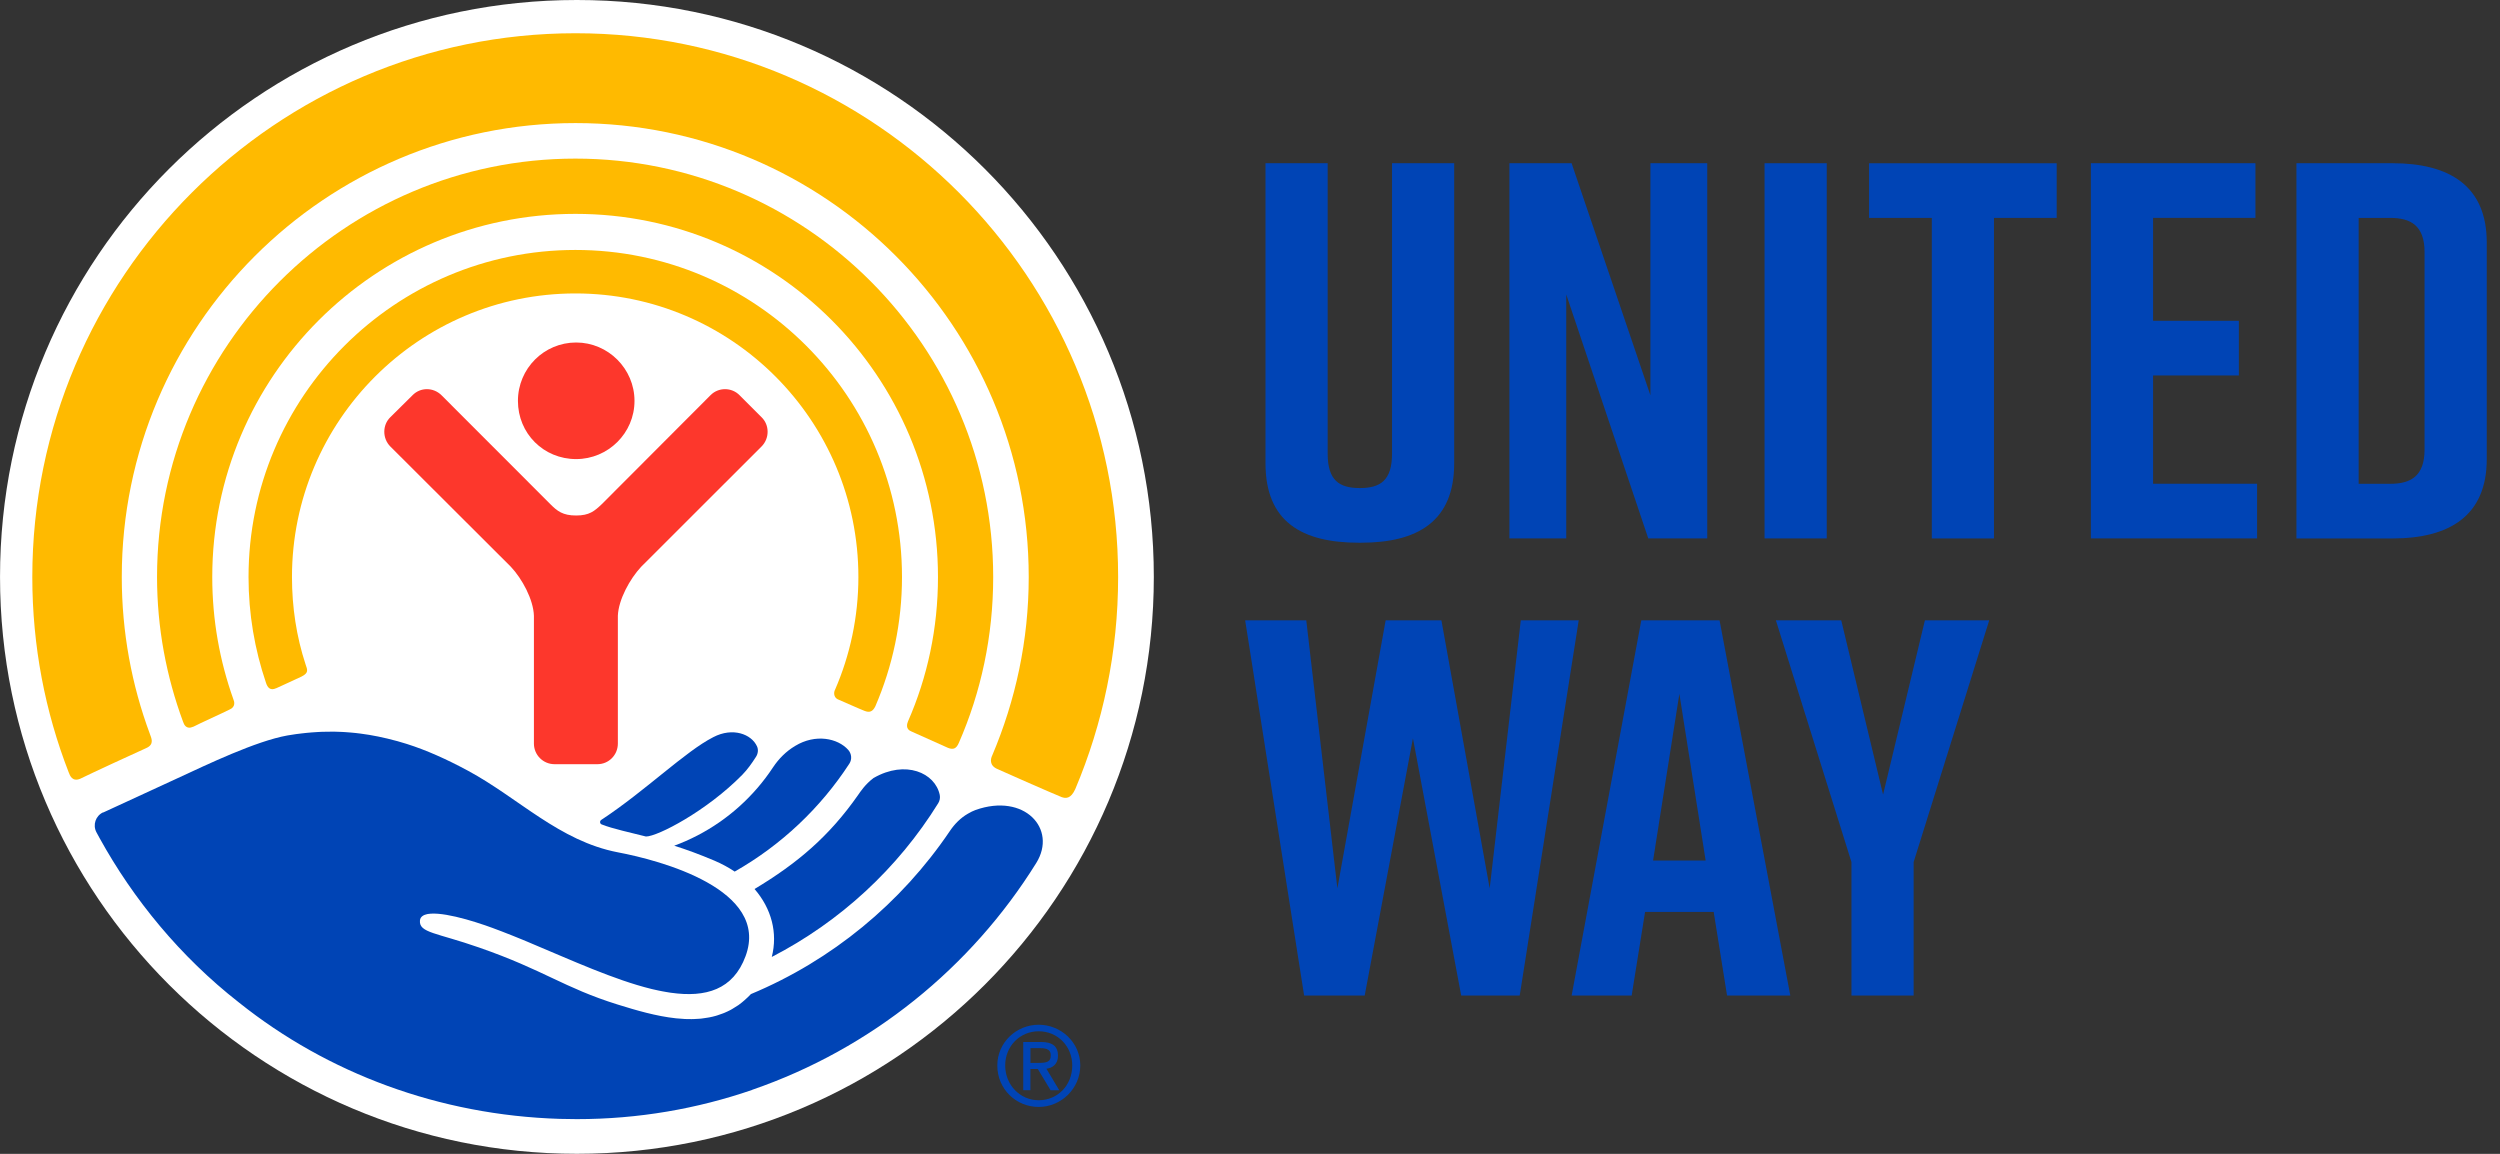 <svg width="104" height="48" viewBox="0 0 104 48" fill="none" xmlns="http://www.w3.org/2000/svg">
<rect x="0" y="0" width="104" height="48" fill="#333333" stroke="none"/>
<g clip-path="url(#clip0_473_1570)">
<path d="M60.494 19.277C60.494 21.686 58.978 22.577 56.614 22.577H56.525C54.161 22.577 52.645 21.707 52.645 19.277V6.79H55.231V18.876C55.231 19.991 55.721 20.303 56.57 20.303C57.418 20.303 57.908 19.991 57.908 18.876V6.79H60.494V19.277Z" fill="#0044B5"/>
<path d="M62.792 22.4V6.79H65.378L68.657 16.444V6.79H71.021V22.398H68.568L65.156 12.251V22.398H62.792V22.4Z" fill="#0044B5"/>
<path d="M73.406 22.4V6.79H75.993V22.398H73.406V22.4Z" fill="#0044B5"/>
<path d="M85.558 9.065H82.949V22.399H80.363V9.065H77.753V6.792H85.558V9.065Z" fill="#0044B5"/>
<path d="M86.98 22.4V6.79H93.826V9.063H89.568V13.345H93.136V15.618H89.568V20.124H93.894V22.398H86.982L86.98 22.4Z" fill="#0044B5"/>
<path d="M103.449 10.091V19.1C103.449 21.464 101.889 22.4 99.524 22.4H95.532V6.79H99.524C101.889 6.79 103.449 7.727 103.449 10.089V10.091ZM99.435 9.065H98.12V20.126H99.435C100.282 20.126 100.862 19.814 100.862 18.699V10.493C100.862 9.378 100.282 9.065 99.435 9.065Z" fill="#0044B5"/>
<path d="M63.216 41.415H60.786L58.778 30.711L56.771 41.415H54.252L51.799 25.807H54.341L55.635 36.956L57.643 25.807H59.963L61.971 36.956L63.265 25.807H65.674L63.22 41.415H63.216Z" fill="#0044B5"/>
<path d="M71.289 37.936H68.435L67.877 41.415H65.38L68.278 25.807H71.534L74.477 41.415H71.846L71.289 37.936ZM70.955 35.797L69.862 28.862L68.768 35.797H70.953H70.955Z" fill="#0044B5"/>
<path d="M79.607 41.415H77.021V35.863L73.877 25.807H76.596L78.336 33.055L80.076 25.807H82.751L79.607 35.863V41.415Z" fill="#0044B5"/>
<path d="M47.999 23.998C47.999 37.248 37.245 47.998 23.999 47.998C10.753 47.998 0.001 37.248 0.001 23.998C0.001 10.748 10.736 0 23.999 0C37.261 0 47.999 10.744 47.999 23.998Z" fill="white"/>
<path d="M11.492 28.63C11.737 28.514 12.3 28.265 12.55 28.142C12.839 27.994 12.799 27.876 12.712 27.64C12.334 26.489 12.146 25.267 12.146 24.004C12.146 17.5 17.435 12.207 23.939 12.207C30.444 12.207 35.709 17.5 35.709 24.004C35.709 25.666 35.359 27.264 34.738 28.693C34.681 28.794 34.673 28.997 34.844 29.088C35.036 29.168 35.752 29.491 35.961 29.571C36.174 29.656 36.305 29.605 36.414 29.383C37.128 27.724 37.523 25.913 37.523 24.004C37.523 16.492 31.432 10.398 23.937 10.398C16.443 10.398 10.339 16.495 10.339 24.004C10.339 25.545 10.595 27.015 11.063 28.398C11.129 28.607 11.243 28.742 11.488 28.63" fill="#FFBA00"/>
<path d="M8.043 30.232C8.319 30.087 9.291 29.65 9.546 29.519C9.812 29.409 9.751 29.185 9.706 29.084C9.141 27.494 8.83 25.795 8.83 24.006C8.83 15.665 15.603 8.897 23.938 8.897C32.273 8.897 39.02 15.665 39.02 24.006C39.02 26.141 38.581 28.168 37.773 30.009C37.733 30.106 37.661 30.334 37.916 30.429C38.146 30.534 39.231 31.018 39.432 31.109C39.645 31.195 39.778 31.157 39.886 30.908C40.811 28.797 41.317 26.458 41.317 24.006C41.317 14.411 33.523 6.598 23.936 6.598C14.349 6.598 6.533 14.409 6.533 24.004C6.533 26.116 6.92 28.142 7.614 30.021C7.654 30.137 7.743 30.365 8.043 30.23" fill="#FFBA00"/>
<path d="M3.341 32.394C3.676 32.225 5.722 31.279 6.077 31.123C6.448 30.965 6.286 30.686 6.235 30.532C5.477 28.493 5.066 26.295 5.066 24.004C5.066 13.583 13.527 5.12 23.942 5.12C34.356 5.12 42.795 13.585 42.795 24.004C42.795 26.637 42.246 29.141 41.277 31.425C41.209 31.564 41.144 31.841 41.49 31.991C41.811 32.139 43.804 33.015 44.076 33.122C44.342 33.253 44.549 33.224 44.731 32.827C45.881 30.103 46.514 27.118 46.514 24.004C46.514 11.533 36.387 1.383 23.942 1.383C11.496 1.383 1.344 11.536 1.344 24.004C1.344 26.873 1.878 29.609 2.857 32.128C2.91 32.27 3.011 32.535 3.341 32.394Z" fill="#FFBA00"/>
<path d="M23.967 19.098C25.295 19.098 26.395 18.019 26.395 16.678C26.395 15.338 25.297 14.248 23.967 14.248C22.637 14.248 21.546 15.325 21.546 16.678C21.546 18.032 22.614 19.098 23.967 19.098Z" fill="#FD372C"/>
<path d="M24.856 31.79C25.325 31.79 25.703 31.406 25.703 30.933V25.617C25.728 24.944 26.205 24.078 26.674 23.576L31.68 18.574C32.017 18.238 32.017 17.681 31.68 17.356L30.768 16.444C30.438 16.104 29.885 16.104 29.554 16.444L25.038 20.97C24.727 21.264 24.518 21.445 23.965 21.445C23.412 21.445 23.182 21.262 22.891 20.97L18.369 16.444C18.027 16.104 17.488 16.104 17.159 16.444L16.238 17.356C15.903 17.681 15.903 18.238 16.238 18.574L21.25 23.576C21.723 24.078 22.19 24.944 22.211 25.617V30.933C22.211 31.406 22.593 31.79 23.068 31.79H24.852" fill="#FD372C"/>
<path d="M42.865 44.217H43.194C43.566 44.217 43.711 44.168 43.711 43.898C43.711 43.695 43.585 43.602 43.272 43.602H42.867V44.217H42.865ZM42.865 45.352H42.567V43.347H43.319C43.783 43.347 44.013 43.532 44.013 43.917C44.013 44.273 43.781 44.428 43.53 44.459L44.066 45.355H43.705L43.173 44.47H42.865V45.355V45.352ZM44.606 44.324C44.606 43.524 43.996 42.901 43.211 42.901C42.426 42.901 41.816 43.522 41.816 44.324C41.816 45.126 42.43 45.77 43.211 45.77C43.992 45.77 44.606 45.156 44.606 44.324ZM41.488 44.324C41.488 43.37 42.276 42.629 43.209 42.629C44.142 42.629 44.94 43.37 44.94 44.324C44.94 45.278 44.148 46.049 43.209 46.049C42.269 46.049 41.488 45.306 41.488 44.324Z" fill="#0044B5"/>
<path d="M28.042 35.179C28.546 35.339 29.104 35.542 29.72 35.803C30.026 35.934 30.307 36.086 30.563 36.258C32.49 35.164 34.13 33.618 35.334 31.767C35.45 31.59 35.427 31.355 35.288 31.197C34.855 30.709 33.926 30.515 33.079 31.03L33.073 31.034C32.701 31.256 32.393 31.566 32.154 31.927C31.96 32.221 31.745 32.506 31.511 32.778C30.563 33.878 29.372 34.695 28.044 35.183L28.042 35.179Z" fill="#0044B5"/>
<path d="M31.388 36.982C32.094 37.797 32.362 38.81 32.106 39.809C34.954 38.341 37.352 36.123 39.031 33.412C39.094 33.31 39.117 33.188 39.094 33.07C38.904 32.151 37.669 31.602 36.346 32.362C36.346 32.362 36.346 32.362 36.343 32.362C35.989 32.631 35.803 32.92 35.691 33.08C34.496 34.786 33.181 35.907 31.39 36.982H31.388Z" fill="#0044B5"/>
<path d="M30.877 32.234C31.099 32.008 31.28 31.748 31.449 31.484C31.534 31.353 31.555 31.186 31.491 31.047C31.257 30.536 30.48 30.245 29.674 30.665C28.506 31.258 26.843 32.905 25.012 34.108C24.94 34.155 24.949 34.265 25.029 34.296C25.483 34.478 26.262 34.642 26.872 34.799C27.356 34.799 29.397 33.739 30.877 32.234Z" fill="#0044B5"/>
<path d="M4.289 33.802C4.933 33.507 7.105 32.504 7.396 32.369C8.617 31.805 10.641 30.83 11.957 30.595C12.056 30.578 12.159 30.562 12.263 30.547C12.284 30.545 12.303 30.541 12.322 30.538C12.4 30.528 12.48 30.517 12.56 30.509C12.624 30.5 12.687 30.494 12.75 30.488C12.82 30.481 12.892 30.475 12.964 30.469C13.046 30.462 13.133 30.456 13.217 30.452C13.278 30.45 13.337 30.445 13.399 30.443C13.544 30.439 13.692 30.437 13.842 30.437C13.846 30.437 13.85 30.437 13.855 30.437C13.871 30.437 13.888 30.437 13.905 30.437C14.011 30.437 14.116 30.443 14.224 30.448C14.279 30.45 14.334 30.454 14.391 30.458C14.463 30.462 14.534 30.469 14.606 30.475C14.672 30.481 14.737 30.488 14.803 30.494C14.866 30.5 14.931 30.509 14.995 30.517C15.472 30.578 15.976 30.68 16.508 30.826C16.515 30.826 16.519 30.828 16.525 30.83C16.641 30.861 16.759 30.897 16.88 30.935C16.901 30.942 16.922 30.948 16.941 30.954C17.72 31.201 18.573 31.579 19.464 32.06C21.579 33.201 23.264 34.987 25.705 35.457C27.459 35.789 32.042 36.996 31.016 39.775C30.501 41.177 29.357 41.502 27.915 41.299C27.904 41.299 27.894 41.297 27.883 41.295C27.82 41.286 27.757 41.274 27.691 41.263C27.645 41.255 27.598 41.246 27.552 41.238C27.501 41.227 27.453 41.219 27.402 41.208C27.324 41.191 27.246 41.175 27.166 41.156C27.142 41.149 27.119 41.145 27.094 41.139C25.555 40.761 23.779 39.948 22.097 39.243C22.052 39.224 22.008 39.205 21.964 39.186C21.888 39.154 21.812 39.122 21.736 39.091C21.655 39.057 21.575 39.025 21.497 38.994C21.434 38.968 21.372 38.943 21.309 38.918C21.214 38.88 21.121 38.844 21.028 38.808C20.978 38.789 20.927 38.768 20.878 38.749C20.737 38.694 20.596 38.641 20.456 38.59H20.454C20.363 38.557 20.273 38.525 20.182 38.493C20.045 38.447 19.907 38.4 19.77 38.358C19.641 38.318 19.512 38.278 19.386 38.244C18.807 38.084 18.286 37.987 17.931 38.008C17.929 38.008 17.927 38.008 17.925 38.008C17.887 38.01 17.853 38.016 17.817 38.02C17.802 38.023 17.788 38.025 17.773 38.027C17.745 38.033 17.722 38.039 17.699 38.048C17.678 38.054 17.657 38.06 17.638 38.069C17.631 38.073 17.625 38.077 17.619 38.08C17.528 38.128 17.473 38.2 17.469 38.303C17.435 38.808 18.161 38.799 19.933 39.418C22.643 40.36 23.444 41.086 25.696 41.789C26.475 42.032 27.303 42.274 28.113 42.361C28.128 42.361 28.141 42.363 28.156 42.365C28.251 42.376 28.344 42.382 28.436 42.386C28.453 42.386 28.472 42.389 28.489 42.391C28.582 42.395 28.673 42.395 28.766 42.395C28.797 42.395 28.831 42.395 28.863 42.393C28.952 42.391 29.038 42.386 29.125 42.378C29.148 42.376 29.173 42.372 29.197 42.37C29.275 42.361 29.353 42.35 29.429 42.336C29.458 42.331 29.488 42.325 29.517 42.321C29.606 42.304 29.695 42.283 29.781 42.258C29.807 42.251 29.832 42.243 29.857 42.234C29.931 42.211 30.005 42.186 30.079 42.156C30.1 42.148 30.121 42.141 30.142 42.131C30.229 42.095 30.311 42.055 30.396 42.011C30.421 41.998 30.446 41.983 30.47 41.968C30.554 41.92 30.636 41.869 30.719 41.812C30.731 41.804 30.742 41.793 30.755 41.785C30.828 41.732 30.9 41.673 30.97 41.611C31.061 41.531 31.151 41.447 31.238 41.354C34.614 39.946 37.489 37.569 39.514 34.571C39.71 34.279 39.959 34.026 40.263 33.851C40.377 33.785 40.485 33.73 40.584 33.695C42.609 32.977 43.992 34.476 43.109 35.899C40.401 40.256 36.233 43.634 31.291 45.336V45.34C29.004 46.127 26.551 46.556 24.001 46.556C24.001 46.556 23.999 46.556 23.997 46.556C23.997 46.556 23.995 46.556 23.992 46.556C23.754 46.556 23.517 46.552 23.281 46.545C18.267 46.389 13.633 44.647 9.964 41.723C9.951 41.715 9.94 41.706 9.93 41.696C7.5 39.796 5.547 37.408 4.145 34.868C4.105 34.794 4.059 34.71 4.012 34.623C3.85 34.317 3.976 33.937 4.293 33.792L4.289 33.802Z" fill="#0044B5"/>
</g>
<defs>
<clipPath id="clip0_473_1570">
<rect width="103.448" height="48" fill="white"/>
</clipPath>
</defs>
</svg>
